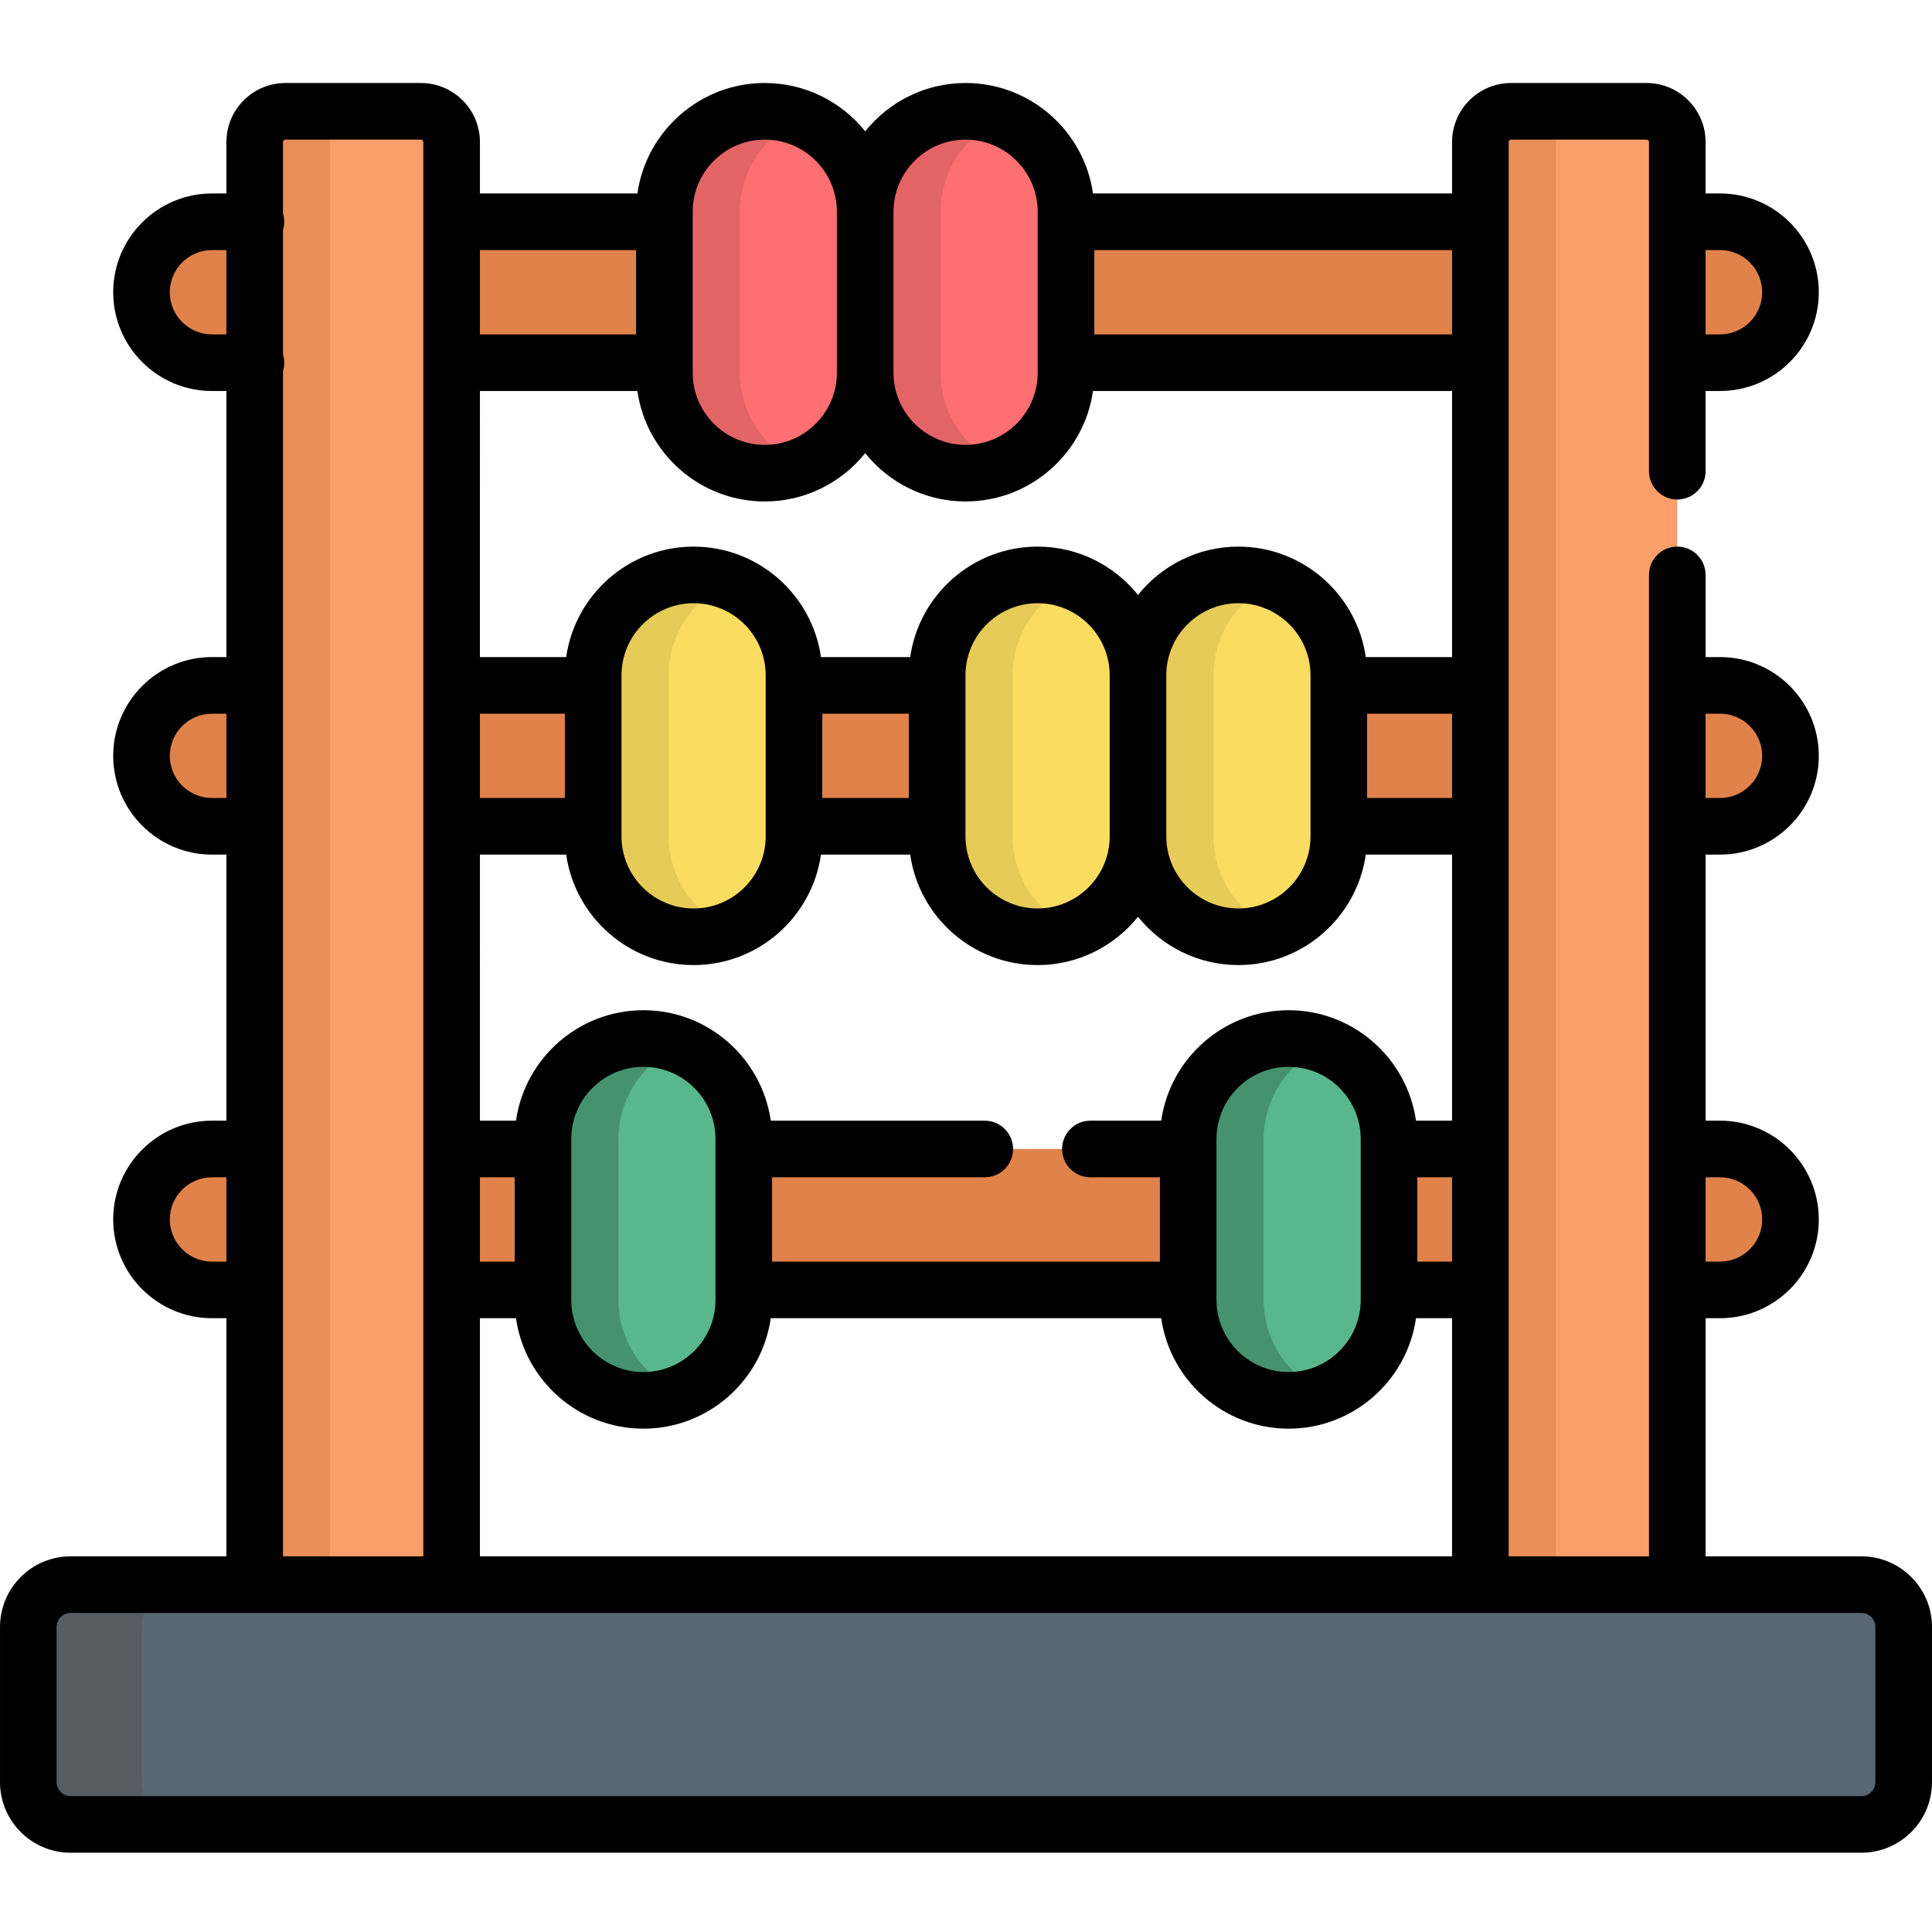 <?xml version="1.0" encoding="UTF-8"?> <svg xmlns="http://www.w3.org/2000/svg" viewBox="0 -22 512 512"><g fill="#e0824a"><path d="m455.828 74.121h-399.656c-10.312 0-18.672-8.359-18.672-18.676 0-10.312 8.359-18.672 18.672-18.672h399.652c10.316 0 18.676 8.359 18.676 18.672 0 10.316-8.359 18.676-18.672 18.676zm0 0"></path><path d="m455.828 319.84h-399.656c-10.312 0-18.672-8.363-18.672-18.676s8.359-18.672 18.672-18.672h399.652c10.316 0 18.676 8.359 18.676 18.672s-8.359 18.676-18.672 18.676zm0 0"></path><path d="m455.828 196.98h-399.656c-10.312 0-18.672-8.363-18.672-18.676s8.359-18.672 18.672-18.672h399.652c10.316 0 18.676 8.359 18.676 18.672s-8.359 18.676-18.672 18.676zm0 0"></path></g><path d="m255.898 103.395c-14.699 0-26.609-11.914-26.609-26.609v-42.676c0-14.695 11.91-26.609 26.609-26.609 14.695 0 26.609 11.914 26.609 26.609v42.676c0 14.695-11.914 26.609-26.609 26.609zm0 0" fill="#fd6f71"></path><path d="m249.289 76.785v-42.676c0-11.16 6.867-20.707 16.609-24.66-3.09-1.254-6.465-1.949-10-1.949-14.699 0-26.609 11.914-26.609 26.609v42.676c0 14.695 11.91 26.609 26.609 26.609 3.535 0 6.91-.699 10-1.949-9.742-3.957-16.609-13.504-16.609-24.66zm0 0" fill="#e36465"></path><path d="m202.68 103.395c-14.699 0-26.609-11.914-26.609-26.609v-42.676c0-14.695 11.91-26.609 26.609-26.609 14.695 0 26.605 11.914 26.605 26.609v42.676c.004 14.695-11.91 26.609-26.605 26.609zm0 0" fill="#fd6f71"></path><path d="m196.07 76.785v-42.676c0-11.16 6.867-20.707 16.609-24.66-3.09-1.254-6.465-1.949-10-1.949-14.699 0-26.609 11.914-26.609 26.609v42.676c0 14.695 11.91 26.609 26.609 26.609 3.535 0 6.91-.699 10-1.949-9.738-3.957-16.609-13.504-16.609-24.66zm0 0" fill="#e36465"></path><path d="m341.496 349.109c-14.695 0-26.609-11.91-26.609-26.605v-42.68c0-14.695 11.914-26.605 26.609-26.605 14.695 0 26.609 11.91 26.609 26.605v42.68c0 14.695-11.914 26.605-26.609 26.605zm0 0" fill="#58b78c"></path><path d="m334.887 322.504v-42.68c0-11.156 6.871-20.703 16.609-24.656-3.09-1.254-6.461-1.949-10-1.949-14.695 0-26.609 11.91-26.609 26.605v42.68c0 14.695 11.914 26.605 26.609 26.605 3.539 0 6.91-.695 10-1.949-9.738-3.953-16.609-13.5-16.609-24.656zm0 0" fill="#46926f"></path><path d="m170.504 349.109c-14.695 0-26.609-11.91-26.609-26.605v-42.68c0-14.695 11.914-26.605 26.609-26.605 14.695 0 26.609 11.91 26.609 26.605v42.68c0 14.695-11.914 26.605-26.609 26.605zm0 0" fill="#58b78c"></path><path d="m163.895 322.504v-42.68c0-11.156 6.871-20.703 16.609-24.656-3.09-1.254-6.461-1.949-10-1.949-14.695 0-26.609 11.91-26.609 26.605v42.68c0 14.695 11.914 26.605 26.609 26.605 3.539 0 6.91-.695 10-1.949-9.738-3.953-16.609-13.5-16.609-24.656zm0 0" fill="#46926f"></path><path d="m328.191 226.254c-14.695 0-26.609-11.914-26.609-26.609v-42.676c0-14.695 11.914-26.609 26.609-26.609 14.695 0 26.609 11.914 26.609 26.609v42.676c0 14.695-11.914 26.609-26.609 26.609zm0 0" fill="#fadc60"></path><path d="m321.582 199.645v-42.676c0-11.16 6.871-20.707 16.609-24.66-3.09-1.254-6.461-1.949-10-1.949-14.695 0-26.609 11.914-26.609 26.609v42.676c0 14.695 11.914 26.609 26.609 26.609 3.539 0 6.91-.695 10-1.949-9.738-3.957-16.609-13.504-16.609-24.66zm0 0" fill="#e6cb59"></path><path d="m274.973 226.254c-14.695 0-26.609-11.914-26.609-26.609v-42.676c0-14.695 11.914-26.609 26.609-26.609 14.695 0 26.609 11.914 26.609 26.609v42.676c0 14.695-11.914 26.609-26.609 26.609zm0 0" fill="#fadc60"></path><path d="m268.363 199.645v-42.676c0-11.16 6.871-20.707 16.609-24.66-3.086-1.254-6.461-1.949-10-1.949-14.695 0-26.609 11.914-26.609 26.609v42.676c0 14.695 11.914 26.609 26.609 26.609 3.539 0 6.914-.695 10-1.949-9.738-3.957-16.609-13.504-16.609-24.66zm0 0" fill="#e6cb59"></path><path d="m183.809 226.254c-14.695 0-26.609-11.914-26.609-26.609v-42.676c0-14.695 11.914-26.609 26.609-26.609 14.695 0 26.609 11.914 26.609 26.609v42.676c0 14.695-11.914 26.609-26.609 26.609zm0 0" fill="#fadc60"></path><path d="m177.199 199.645v-42.676c0-11.16 6.871-20.707 16.609-24.66-3.09-1.254-6.461-1.949-10-1.949-14.695 0-26.609 11.914-26.609 26.609v42.676c0 14.695 11.914 26.609 26.609 26.609 3.539 0 6.91-.695 10-1.949-9.738-3.957-16.609-13.504-16.609-24.66zm0 0" fill="#e6cb59"></path><path d="m119.688 426.117h-52.188v-410.469c0-4.5 3.648-8.148 8.148-8.148h35.891c4.5 0 8.148 3.648 8.148 8.148zm0 0" fill="#fa9f6a"></path><path d="m95.648 7.5h-20c-4.5 0-8.148 3.648-8.148 8.148v410.469h20v-410.469c0-4.5 3.648-8.148 8.148-8.148zm0 0" fill="#eb8f59"></path><path d="m444.5 426.117h-52.188v-410.469c0-4.5 3.648-8.148 8.148-8.148h35.891c4.5 0 8.148 3.648 8.148 8.148zm0 0" fill="#fa9f6a"></path><path d="m420.461 7.5h-20c-4.5 0-8.148 3.648-8.148 8.148v410.469h20v-410.469c0-4.5 3.648-8.148 8.148-8.148zm0 0" fill="#eb8f59"></path><path d="m493.285 461.496h-474.57c-6.195 0-11.215-5.023-11.215-11.215v-41.117c0-6.195 5.023-11.219 11.215-11.219h474.57c6.195 0 11.215 5.023 11.215 11.219v41.117c0 6.195-5.023 11.215-11.215 11.215zm0 0" fill="#596674"></path><path d="m37.5 450.281v-41.121c0-6.191 5.023-11.215 11.215-11.215h-30c-6.195 0-11.215 5.023-11.215 11.215v41.121c0 6.191 5.023 11.215 11.215 11.215h30c-6.191 0-11.215-5.02-11.215-11.215zm0 0" fill="#565c62"></path><path d="m493.285 390.445h-41.285v-63.105h3.828c14.43 0 26.172-11.742 26.172-26.176 0-14.434-11.742-26.172-26.172-26.172h-3.828v-70.516h3.828c14.43 0 26.172-11.738 26.172-26.172 0-14.434-11.742-26.172-26.172-26.172h-3.828v-21.777c0-4.141-3.355-7.5-7.5-7.5s-7.5 3.359-7.5 7.5v260.09h-37.188v-70.59c0-.004 0-.012 0-.016 0-.008 0-.016 0-.02v-37.309c0-.008 0-.016 0-.02 0-.008 0-.012 0-.02v-122.82c0-.008 0-.016 0-.02 0-.008 0-.016 0-.02v-143.965c0-.359.289-.648.648-.648h35.891c.359 0 .648.289.648.648v87.227c0 4.145 3.355 7.5 7.5 7.5s7.5-3.355 7.5-7.5v-21.254h3.828c14.43 0 26.172-11.742 26.172-26.176 0-14.43-11.742-26.172-26.172-26.172h-3.828v-13.625c0-8.629-7.02-15.648-15.648-15.648h-35.891c-8.629 0-15.648 7.02-15.648 15.648v13.625h-95.156c-2.355-16.527-16.594-29.273-33.758-29.273-10.754 0-20.355 5.008-26.609 12.805-6.258-7.797-15.855-12.805-26.609-12.805-17.168 0-31.406 12.746-33.762 29.273h-41.73v-13.625c0-8.629-7.02-15.648-15.648-15.648h-35.891c-8.629 0-15.648 7.02-15.648 15.648v13.625h-3.828c-14.43 0-26.172 11.742-26.172 26.172 0 14.434 11.742 26.176 26.172 26.176h3.828v70.512h-3.828c-14.43 0-26.172 11.738-26.172 26.172 0 14.434 11.742 26.176 26.172 26.176h3.828v70.512h-3.828c-14.43 0-26.172 11.738-26.172 26.172 0 14.434 11.742 26.176 26.172 26.176h3.828v63.105h-41.285c-10.32 0-18.715 8.398-18.715 18.719v41.117c0 10.32 8.395 18.715 18.715 18.715h474.57c10.32 0 18.715-8.395 18.715-18.715v-41.117c0-10.32-8.395-18.719-18.715-18.719zm-41.285-223.312h3.828c6.16 0 11.172 5.012 11.172 11.172 0 6.164-5.012 11.176-11.172 11.176h-3.828zm0 122.859h3.828c6.16 0 11.172 5.012 11.172 11.172 0 6.16-5.012 11.176-11.172 11.176h-3.828zm0-245.719h3.828c6.16 0 11.172 5.012 11.172 11.172 0 6.16-5.012 11.176-11.172 11.176h-3.828zm-161.992 0h94.805v22.348h-94.805zm-53.223-10.164c0-10.539 8.574-19.109 19.109-19.109 10.539 0 19.109 8.57 19.109 19.109v42.676c0 10.535-8.57 19.109-19.109 19.109-10.535 0-19.109-8.574-19.109-19.109zm-53.215 0c0-10.539 8.57-19.109 19.109-19.109 10.535 0 19.105 8.57 19.105 19.109v42.676c0 10.535-8.57 19.109-19.105 19.109-10.539 0-19.109-8.574-19.109-19.109zm-56.383 10.164h41.383v22.348h-41.383zm0 37.348h41.73c2.355 16.523 16.594 29.273 33.762 29.273 10.75 0 20.352-5.008 26.605-12.805 6.258 7.797 15.859 12.805 26.609 12.805 17.168 0 31.406-12.75 33.762-29.273h95.156v70.512h-22.863c-2.355-16.527-16.594-29.273-33.758-29.273-10.754 0-20.352 5.008-26.609 12.805-6.258-7.801-15.855-12.805-26.609-12.805-17.164 0-31.402 12.75-33.758 29.273h-23.645c-2.359-16.527-16.598-29.273-33.762-29.273-17.164 0-31.402 12.75-33.758 29.273h-22.863zm257.625 85.512v22.348h-22.512v-22.348zm-37.512 29.863v2.648c0 10.535-8.57 19.109-19.109 19.109-10.535 0-19.109-8.574-19.109-19.109v-42.676c0-10.539 8.574-19.109 19.109-19.109 10.539 0 19.109 8.57 19.109 19.109v39.992.016zm-53.219-40.027v42.676c0 10.535-8.57 19.109-19.109 19.109-10.535 0-19.109-8.574-19.109-19.109v-42.676c0-10.539 8.574-19.109 19.109-19.109 10.539 0 19.109 8.57 19.109 19.109zm-53.219 10.164v22.348h-22.945v-22.348zm-37.945-10.164v42.676c0 10.535-8.57 19.109-19.109 19.109-10.535 0-19.109-8.574-19.109-19.109v-42.676c0-10.539 8.574-19.109 19.109-19.109 10.539 0 19.109 8.57 19.109 19.109zm-75.73 10.164h22.512v22.348h-22.512zm0 37.344h22.859c2.355 16.527 16.594 29.277 33.762 29.277 17.164 0 31.402-12.75 33.758-29.277h23.645c2.355 16.527 16.594 29.277 33.762 29.277 10.754 0 20.352-5.008 26.609-12.809 6.254 7.801 15.855 12.809 26.609 12.809 17.164 0 31.402-12.75 33.758-29.277h22.859v70.516h-9.555c-2.355-16.527-16.594-29.273-33.758-29.273-17.168 0-31.406 12.746-33.762 29.273h-18.762c-4.145 0-7.5 3.355-7.5 7.5 0 4.141 3.355 7.5 7.5 7.5h18.414v22.348h-102.773v-22.348h56.359c4.145 0 7.5-3.359 7.5-7.5 0-4.145-3.355-7.5-7.5-7.5h-56.707c-2.359-16.527-16.594-29.273-33.762-29.273-17.164 0-31.402 12.746-33.762 29.273h-9.555zm257.625 85.516v22.348h-9.207v-22.348zm-24.207-10.168v42.68c0 10.535-8.574 19.105-19.109 19.105s-19.109-8.57-19.109-19.105v-42.68c0-10.535 8.574-19.105 19.109-19.105s19.109 8.57 19.109 19.105zm-170.992 2.688v37.305.02.02 2.645c0 10.539-8.574 19.109-19.109 19.109s-19.109-8.57-19.109-19.109v-2.645c0-.004 0-.012 0-.02 0-.004 0-.012 0-.02v-37.305c0-.008 0-.016 0-.02 0-.008 0-.016 0-.02v-2.648c0-10.535 8.574-19.105 19.109-19.105s19.109 8.57 19.109 19.105v2.648.02zm-62.426 7.48h9.207v22.348h-9.207zm0 37.348h9.555c2.359 16.523 16.598 29.27 33.762 29.27 17.164 0 31.402-12.746 33.758-29.27h103.473c2.355 16.523 16.594 29.27 33.758 29.27 17.168 0 31.406-12.746 33.762-29.27h9.555v63.105h-257.621zm-52.188-251.004c.215-.703.332-1.445.332-2.215 0-.773-.117-1.516-.332-2.215v-32.918c.215-.699.332-1.441.332-2.215 0-.77-.117-1.516-.332-2.215v-18.91c0-.359.289-.648.648-.648h35.891c.359 0 .648.289.648.648v21.105.02.02 37.309.016.02 316.309h-37.188zm-18.828-9.715c-6.16 0-11.172-5.016-11.172-11.176 0-6.16 5.012-11.172 11.172-11.172h3.828v22.348zm0 122.855c-6.16 0-11.172-5.012-11.172-11.172 0-6.16 5.012-11.172 11.172-11.172h3.828v22.344zm0 122.863c-6.16 0-11.172-5.016-11.172-11.176 0-6.16 5.012-11.172 11.172-11.172h3.828v22.348zm440.828 137.941c0 2.047-1.668 3.715-3.715 3.715h-474.57c-2.047 0-3.715-1.668-3.715-3.715v-41.117c0-2.051 1.668-3.719 3.715-3.719h474.57c2.047 0 3.715 1.668 3.715 3.719zm0 0"></path></svg> 